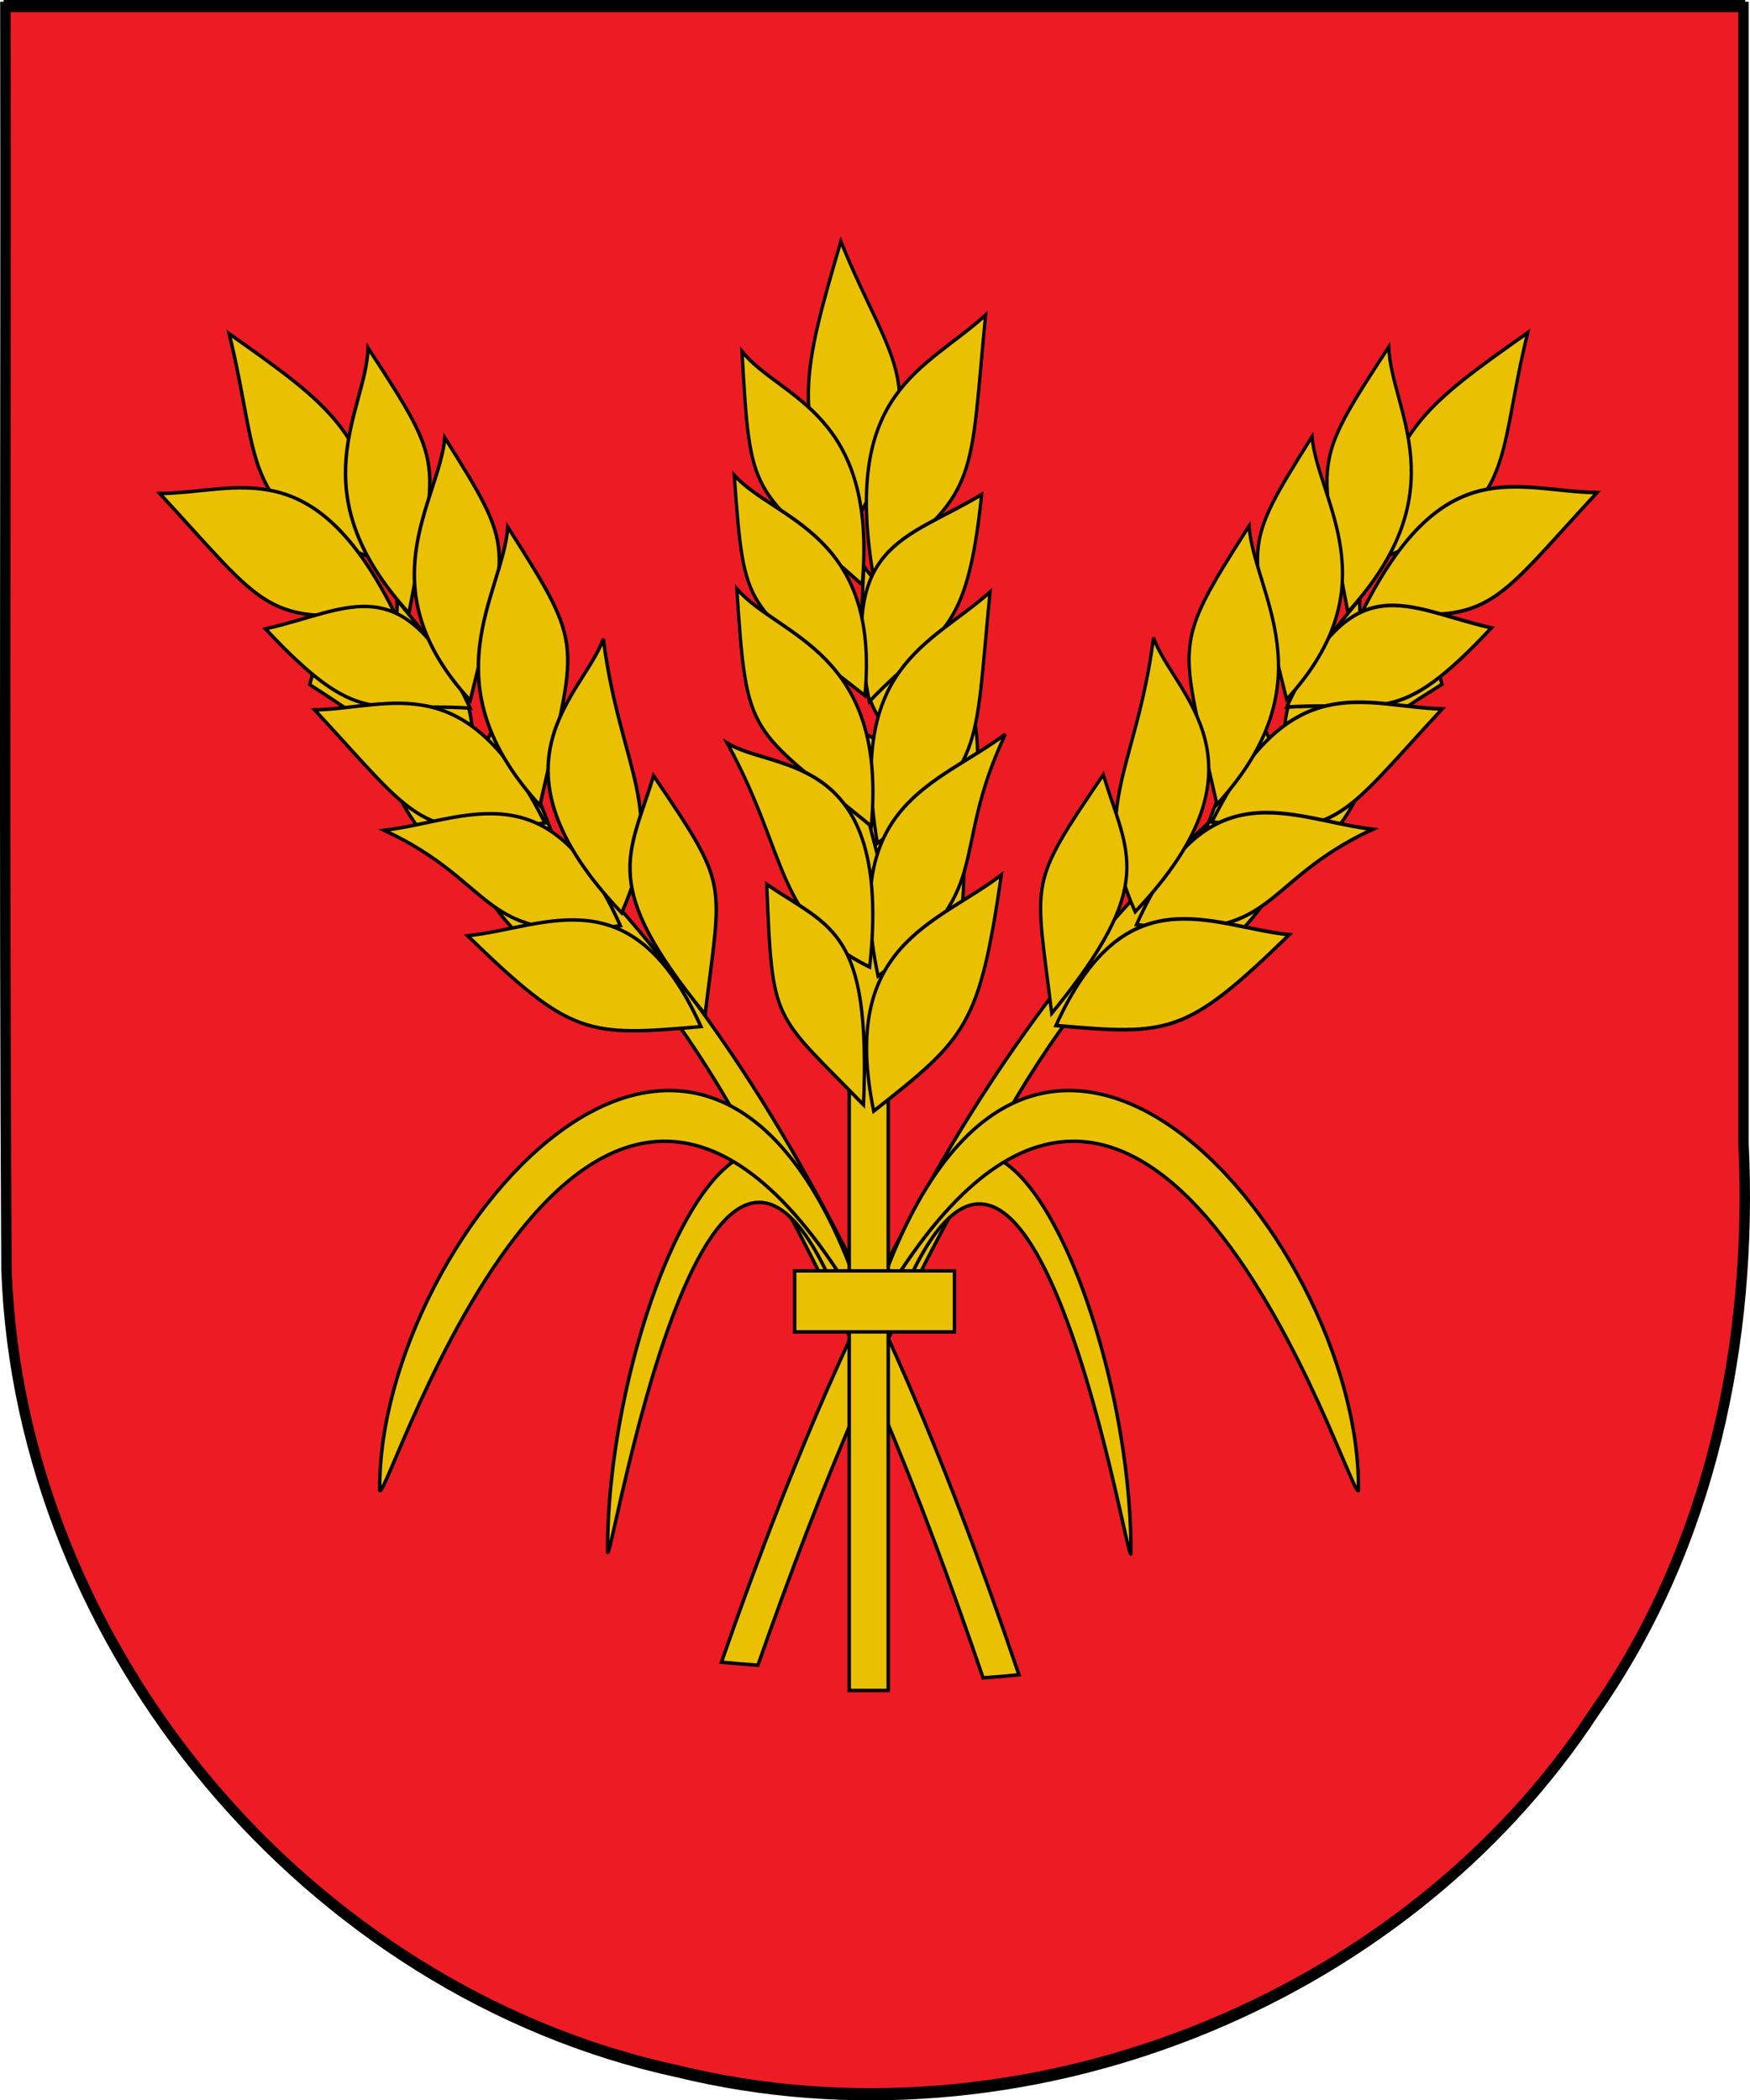 <?xml version="1.0" encoding="UTF-8" standalone="no"?>
<!-- Created with Inkscape (http://www.inkscape.org/) -->
<svg
   xmlns:dc="http://purl.org/dc/elements/1.1/"
   xmlns:cc="http://creativecommons.org/ns#"
   xmlns:rdf="http://www.w3.org/1999/02/22-rdf-syntax-ns#"
   xmlns:svg="http://www.w3.org/2000/svg"
   xmlns="http://www.w3.org/2000/svg"
   xmlns:sodipodi="http://sodipodi.sourceforge.net/DTD/sodipodi-0.dtd"
   xmlns:inkscape="http://www.inkscape.org/namespaces/inkscape"
   width="502"
   height="602.5"
   id="svg3194"
   sodipodi:version="0.32"
   inkscape:version="0.45+0.46pre3+devel"
   version="1.0"
   sodipodi:docbase="F:\Mis documentos\Mis imágenes\Banderas y escudos\svg\en realización"
   sodipodi:docname="Escudo_de_Uterga.svg"
   inkscape:output_extension="org.inkscape.output.svg.inkscape">
  <sodipodi:namedview
     id="base"
     pagecolor="#ffffff"
     bordercolor="#666666"
     borderopacity="1.0"
     gridtolerance="10000"
     guidetolerance="10"
     objecttolerance="10"
     inkscape:pageopacity="0.0"
     inkscape:pageshadow="2"
     inkscape:zoom="0.79384615"
     inkscape:cx="252.95528"
     inkscape:cy="694.26704"
     inkscape:document-units="px"
     inkscape:current-layer="layer6"
     inkscape:window-width="1280"
     inkscape:window-height="750"
     inkscape:window-x="-8"
     inkscape:window-y="-8"
     showguides="true"
     showgrid="false"
     inkscape:guide-bbox="true"
     height="650px"
     width="550px" />
  <defs
     id="defs3196">
    <inkscape:perspective
       sodipodi:type="inkscape:persp3d"
       inkscape:vp_x="0 : 325 : 1"
       inkscape:vp_y="0 : 1000 : 0"
       inkscape:vp_z="549.99969 : 325 : 1"
       inkscape:persp3d-origin="274.99985 : 216.66667 : 1"
       id="perspective174" />
    <pattern
       patternUnits="userSpaceOnUse"
       width="92"
       height="48.5"
       patternTransform="matrix(1,0,0,1.204,-394.986,852.248)"
       id="pattern15092">
      <g
         style="fill:black;fill-opacity:1"
         id="g15066"
         transform="translate(205,-599)">
        <g
           style="fill:black;fill-opacity:1"
           id="g14805">
          <path
             sodipodi:nodetypes="cc"
             id="path12865"
             d="M -174.5,623.5 L -174.5,635.5"
             style="fill:black;fill-opacity:1;fill-rule:evenodd;stroke:black;stroke-width:1;stroke-linecap:butt;stroke-linejoin:miter;stroke-miterlimit:1;stroke-dasharray:none;stroke-opacity:1;display:inline" />
          <path
             sodipodi:nodetypes="cc"
             id="path12867"
             d="M -144.5,623.5 L -144.5,635.5"
             style="fill:black;fill-opacity:1;fill-rule:evenodd;stroke:black;stroke-width:1;stroke-linecap:butt;stroke-linejoin:miter;stroke-miterlimit:1;stroke-dasharray:none;stroke-opacity:1;display:inline" />
          <path
             sodipodi:nodetypes="cc"
             id="path12869"
             d="M -189.5,611.5 L -189.5,623.5"
             style="fill:black;fill-opacity:1;fill-rule:evenodd;stroke:black;stroke-width:1;stroke-linecap:butt;stroke-linejoin:miter;stroke-miterlimit:1;stroke-dasharray:none;stroke-opacity:1;display:inline" />
          <path
             sodipodi:nodetypes="cc"
             id="path12871"
             d="M -159.5,611.5 L -159.5,623.5"
             style="fill:black;fill-opacity:1;fill-rule:evenodd;stroke:black;stroke-width:1;stroke-linecap:butt;stroke-linejoin:miter;stroke-miterlimit:1;stroke-dasharray:none;stroke-opacity:1;display:inline" />
          <path
             sodipodi:nodetypes="cc"
             id="path12873"
             d="M -129.5,611.5 L -129.5,623.5"
             style="fill:black;fill-opacity:1;fill-rule:evenodd;stroke:black;stroke-width:1;stroke-linecap:butt;stroke-linejoin:miter;stroke-miterlimit:1;stroke-dasharray:none;stroke-opacity:1;display:inline" />
          <path
             sodipodi:nodetypes="cc"
             id="path12875"
             d="M -174.5,599.5 L -174.5,611.5"
             style="fill:black;fill-opacity:1;fill-rule:evenodd;stroke:black;stroke-width:1;stroke-linecap:butt;stroke-linejoin:miter;stroke-miterlimit:1;stroke-dasharray:none;stroke-opacity:1;display:inline" />
          <path
             sodipodi:nodetypes="cc"
             id="path12877"
             d="M -144.5,599.5 L -144.5,611.5"
             style="fill:black;fill-opacity:1;fill-rule:evenodd;stroke:black;stroke-width:1;stroke-linecap:butt;stroke-linejoin:miter;stroke-miterlimit:1;stroke-dasharray:none;stroke-opacity:1;display:inline" />
          <path
             sodipodi:nodetypes="cc"
             id="path12879"
             d="M -204.5,623.5 L -204.5,635.5"
             style="fill:black;fill-opacity:1;fill-rule:evenodd;stroke:black;stroke-width:1;stroke-linecap:butt;stroke-linejoin:miter;stroke-miterlimit:1;stroke-dasharray:none;stroke-opacity:1;display:inline" />
          <path
             sodipodi:nodetypes="cc"
             id="path12881"
             d="M -204.5,599.5 L -204.5,611.5"
             style="fill:black;fill-opacity:1;fill-rule:evenodd;stroke:black;stroke-width:1;stroke-linecap:butt;stroke-linejoin:miter;stroke-miterlimit:1;stroke-dasharray:none;stroke-opacity:1;display:inline" />
        </g>
        <g
           style="fill:black;fill-opacity:1"
           id="g15061">
          <path
             id="path12859"
             d="M -190,635.5 L -190,647.5 L -189,647.5 L -189,635.5 L -190,635.5 z "
             style="fill:black;fill-opacity:1;fill-rule:evenodd;stroke:none;stroke-width:1;stroke-linecap:butt;stroke-linejoin:miter;stroke-miterlimit:1;stroke-opacity:1" />
          <path
             id="path12861"
             d="M -160,635.5 L -160,647.5 L -159,647.5 L -159,635.5 L -160,635.5 z "
             style="fill:black;fill-opacity:1;fill-rule:evenodd;stroke:none;stroke-width:1;stroke-linecap:butt;stroke-linejoin:miter;stroke-miterlimit:1;stroke-dasharray:none;stroke-opacity:1;display:inline" />
          <path
             id="path12863"
             d="M -130,635.5 L -130,647.5 L -129,647.5 L -129,635.5 L -130,635.5 z "
             style="fill:black;fill-opacity:1;fill-rule:evenodd;stroke:none;stroke-width:1;stroke-linecap:butt;stroke-linejoin:miter;stroke-miterlimit:1;stroke-dasharray:none;stroke-opacity:1;display:inline" />
        </g>
        <g
           style="fill:black;fill-opacity:1"
           id="g15055">
          <path
             sodipodi:nodetypes="cccsssscc"
             id="path12885"
             d="M -205,599 L -205,600 L -113.79,600 C -113.727,600 -113.057,600 -113.032,600 C -113.022,600 -113.003,600 -113,600 C -113,600 -113,599 -113,599 C -113.003,599 -113.022,599 -113.032,599 C -113.057,599 -113.727,599 -113.79,599 L -205,599 z "
             style="fill:black;fill-opacity:1;fill-rule:evenodd;stroke:none;stroke-width:1;stroke-linecap:butt;stroke-linejoin:miter;stroke-miterlimit:0;stroke-opacity:1;display:inline" />
          <path
             sodipodi:nodetypes="cccsssscc"
             id="path12887"
             d="M -205,611 L -205,612 L -113.79,612 C -113.727,612 -113.057,612 -113.032,612 C -113.022,612 -113.003,612 -113,612 C -113,612 -113,611 -113,611 C -113.003,611 -113.022,611 -113.032,611 C -113.057,611 -113.727,611 -113.79,611 L -205,611 z "
             style="fill:black;fill-opacity:1;fill-rule:evenodd;stroke:none;stroke-width:1;stroke-linecap:butt;stroke-linejoin:miter;stroke-miterlimit:0;stroke-opacity:1;display:inline" />
          <path
             sodipodi:nodetypes="cccsssscc"
             id="path12889"
             d="M -205,623 L -205,624 L -113.79,624 C -113.727,624 -113.057,624 -113.032,624 C -113.022,624 -113.003,624 -113,624 C -113,624 -113,623 -113,623 C -113.003,623 -113.022,623 -113.032,623 C -113.057,623 -113.727,623 -113.79,623 L -205,623 z "
             style="fill:black;fill-opacity:1;fill-rule:evenodd;stroke:none;stroke-width:1;stroke-linecap:butt;stroke-linejoin:miter;stroke-miterlimit:0;stroke-opacity:1;display:inline" />
          <path
             sodipodi:nodetypes="cccsssscc"
             id="path12891"
             d="M -205,635 L -205,636 L -113.79,636 C -113.727,636 -113.057,636 -113.032,636 C -113.022,636 -113.003,636 -113,636 C -113,636 -113,635 -113,635 C -113.003,635 -113.022,635 -113.032,635 C -113.057,635 -113.727,635 -113.79,635 L -205,635 z "
             style="fill:black;fill-opacity:1;fill-rule:evenodd;stroke:none;stroke-width:1;stroke-linecap:butt;stroke-linejoin:miter;stroke-miterlimit:0;stroke-opacity:1;display:inline" />
        </g>
      </g>
    </pattern>
    <linearGradient
       id="linearGradient4476">
      <stop
         offset="0"
         style="stop-color:#403800;stop-opacity:1;"
         id="stop4478" />
      <stop
         offset="0.5"
         style="stop-color:#c8af00;stop-opacity:1;"
         id="stop3321" />
      <stop
         offset="1"
         style="stop-color:#403900;stop-opacity:1;"
         id="stop4480" />
    </linearGradient>
    <clipPath
       id="id39">
      <path
         d="M 14684500,13624900 C 14684500,13624900 14440720,14050650 14009580,14218200 C 13578450,14385830 13448790,14437740 12880410,14310160 C 12312110,14182620 12296220,14073300 12079230,14058780 C 11862280,14044290 11832040,14013830 11832040,14013830 L 11838070,13976660 C 12328090,13650420 12854820,13458600 13444350,13353540 C 13834380,13284010 14126160,13534440 14489650,13581370 C 14600110,13595630 14684500,13624900 14684500,13624900 z"
         id="path19701" />
    </clipPath>
    <clipPath
       id="id38">
      <path
         d="M 14684500,13624900 C 14684500,13624900 14440720,14050650 14009580,14218200 C 13578450,14385830 13448790,14437740 12880410,14310160 C 12312110,14182620 12296220,14073300 12079230,14058780 C 11862280,14044290 11832040,14013830 11832040,14013830 L 11838070,13976660 C 12328090,13650420 12854820,13458600 13444350,13353540 C 13834380,13284010 14126160,13534440 14489650,13581370 C 14600110,13595630 14684500,13624900 14684500,13624900 z"
         id="path19698" />
    </clipPath>
    <clipPath
       id="id37">
      <path
         d="M 14450300,12388500 C 14777910,12129250 15496290,12313860 15884390,12180350 C 16009310,12137370 16190630,12078500 16190630,12078500 C 16190630,12078500 16156820,12468470 15828080,12812580 C 15499350,13156730 15153600,13414340 14723540,13482840 C 14293530,13551290 14137590,13458470 13893930,13458990 C 13650320,13459510 13127480,13474290 13127480,13474290 C 13144150,13345330 13482450,13186080 13567310,13087330 C 13811740,12802780 14155940,12621440 14450300,12388500 z"
         id="path19695" />
    </clipPath>
    <clipPath
       id="id36">
      <path
         d="M 14450300,12388500 C 14777910,12129250 15496290,12313860 15884390,12180350 C 16009310,12137370 16190630,12078500 16190630,12078500 C 16190630,12078500 16156820,12468470 15828080,12812580 C 15499350,13156730 15153600,13414340 14723540,13482840 C 14293530,13551290 14137590,13458470 13893930,13458990 C 13650320,13459510 13127480,13474290 13127480,13474290 C 13144150,13345330 13482450,13186080 13567310,13087330 C 13811740,12802780 14155940,12621440 14450300,12388500 z"
         id="path19692" />
    </clipPath>
    <clipPath
       id="id35">
      <path
         d="M 13692900,11728500 C 13692900,11728500 13262030,11754150 12961940,12027490 C 12661940,12300740 12570400,12382340 12449910,12878270 C 12329290,13374200 12409330,13429240 12336400,13605210 C 12263340,13781180 12303490,14017820 12303490,14017820 L 12492950,13824450 L 12673490,13615910 C 12673490,13615910 13309290,12963220 13424310,12807880 C 13630960,12528660 13546910,12202080 13651370,11898400 C 13683120,11806100 13692900,11728500 13692900,11728500 z"
         id="path19689" />
    </clipPath>
    <clipPath
       id="id34">
      <path
         d="M 13692900,11728500 C 13692900,11728500 13262030,11754150 12961940,12027490 C 12661940,12300740 12570400,12382340 12449910,12878270 C 12329290,13374200 12409330,13429240 12336400,13605210 C 12263340,13781180 12303490,14017820 12303490,14017820 L 12492950,13824450 L 12673490,13615910 C 12673490,13615910 13309290,12963220 13424310,12807880 C 13630960,12528660 13546910,12202080 13651370,11898400 C 13683120,11806100 13692900,11728500 13692900,11728500 z"
         id="path19686" />
    </clipPath>
    <clipPath
       id="id33">
      <path
         d="M 11216900,2958840 C 11216900,2958840 11343980,2922570 11470720,2751590 C 11597370,2580690 11761590,2407690 11989340,2333050 C 12217190,2258330 12359520,2228420 12624060,2249950 C 12888740,2271600 13084060,2246040 13084060,2246040 C 13084060,2246040 13025130,2293050 12895460,2489590 C 12765750,2686230 12500860,2897690 12228470,2989350 C 11955960,3081180 11770760,3066050 11585440,3050970 C 11400280,3035930 11216900,2958840 11216900,2958840 z"
         id="path19683" />
    </clipPath>
    <clipPath
       id="id32">
      <path
         d="M 11216900,2958840 C 11216900,2958840 11343980,2922570 11470720,2751590 C 11597370,2580690 11761590,2407690 11989340,2333050 C 12217190,2258330 12359520,2228420 12624060,2249950 C 12888740,2271600 13084060,2246040 13084060,2246040 C 13084060,2246040 13025130,2293050 12895460,2489590 C 12765750,2686230 12500860,2897690 12228470,2989350 C 11955960,3081180 11770760,3066050 11585440,3050970 C 11400280,3035930 11216900,2958840 11216900,2958840 z"
         id="path19680" />
    </clipPath>
    <clipPath
       id="id31">
      <path
         d="M 10942800,1832570 C 10942800,1832570 11069800,1869180 11268180,1791660 C 11466510,1713970 11697890,1654540 11930600,1711950 C 12163220,1769490 12299740,1819680 12512420,1978200 C 12725140,2136760 12904130,2218660 12904130,2218660 C 12904130,2218660 12829220,2227260 12614640,2325020 C 12400070,2422860 12062930,2461490 11783310,2394760 C 11503690,2328020 11354850,2216990 11205970,2106080 C 11057000,1995130 10942800,1832570 10942800,1832570 z"
         id="path19677" />
    </clipPath>
    <clipPath
       id="id30">
      <path
         d="M 10942800,1832570 C 10942800,1832570 11069800,1869180 11268180,1791660 C 11466510,1713970 11697890,1654540 11930600,1711950 C 12163220,1769490 12299740,1819680 12512420,1978200 C 12725140,2136760 12904130,2218660 12904130,2218660 C 12904130,2218660 12829220,2227260 12614640,2325020 C 12400070,2422860 12062930,2461490 11783310,2394760 C 11503690,2328020 11354850,2216990 11205970,2106080 C 11057000,1995130 10942800,1832570 10942800,1832570 z"
         id="path19674" />
    </clipPath>
    <clipPath
       id="id29">
      <path
         d="M 16131400,10733900 C 16493300,10524930 17177130,10811850 17580570,10736090 C 17710360,10711680 17898400,10679760 17898400,10679760 C 17898400,10679760 17808020,11060650 17432590,11353410 C 17057160,11646220 16677510,11850890 16242070,11856220 C 15806670,11861540 15665890,11747070 15424780,11712220 C 15183670,11677330 14841280,11936100 14841280,11936100 C 14876600,11810920 15057490,11382460 15155800,11297120 C 15439210,11051070 15806200,10921640 16131400,10733900 z"
         id="path19671" />
    </clipPath>
    <clipPath
       id="id28">
      <path
         d="M 16131400,10733900 C 16493300,10524930 17177130,10811850 17580570,10736090 C 17710360,10711680 17898400,10679760 17898400,10679760 C 17898400,10679760 17808020,11060650 17432590,11353410 C 17057160,11646220 16677510,11850890 16242070,11856220 C 15806670,11861540 15665890,11747070 15424780,11712220 C 15183670,11677330 14841280,11936100 14841280,11936100 C 14876600,11810920 15057490,11382460 15155800,11297120 C 15439210,11051070 15806200,10921640 16131400,10733900 z"
         id="path19668" />
    </clipPath>
    <clipPath
       id="id27">
      <path
         d="M 17887700,5978240 C 17887700,5978240 17888990,6904050 17620740,7339640 C 17352490,7775200 16983390,8024940 16713930,8236960 C 16444560,8448980 16244120,8612140 16244120,8612140 C 16244120,8612140 16218270,8082830 16362410,7610700 C 16506600,7138580 16710270,6943840 16986750,6740500 C 17263230,6537200 17467730,6334510 17588950,6243110 C 17710130,6151750 17887700,5978240 17887700,5978240 z"
         id="path19665" />
    </clipPath>
    <clipPath
       id="id26">
      <path
         d="M 17887700,5978240 C 17887700,5978240 17888990,6904050 17620740,7339640 C 17352490,7775200 16983390,8024940 16713930,8236960 C 16444560,8448980 16244120,8612140 16244120,8612140 C 16244120,8612140 16218270,8082830 16362410,7610700 C 16506600,7138580 16710270,6943840 16986750,6740500 C 17263230,6537200 17467730,6334510 17588950,6243110 C 17710130,6151750 17887700,5978240 17887700,5978240 z"
         id="path19662" />
    </clipPath>
    <clipPath
       id="id25">
      <path
         d="M 16911800,4552070 C 17345390,5195780 17459330,5991940 16999470,6647940 C 16741120,7016330 16428070,7174810 16365090,7270590 C 16302070,7366330 16252780,7413080 16252780,7413080 C 16252780,7413080 16069270,6920800 16119500,6571450 C 16169690,6222050 16299440,5856280 16466840,5457210 C 16634290,5058180 16733030,4904090 16787780,4768690 C 16842570,4633240 16911800,4552070 16911800,4552070 z"
         id="path19659" />
    </clipPath>
    <clipPath
       id="id24">
      <path
         d="M 16911800,4552070 C 17345390,5195780 17459330,5991940 16999470,6647940 C 16741120,7016330 16428070,7174810 16365090,7270590 C 16302070,7366330 16252780,7413080 16252780,7413080 C 16252780,7413080 16069270,6920800 16119500,6571450 C 16169690,6222050 16299440,5856280 16466840,5457210 C 16634290,5058180 16733030,4904090 16787780,4768690 C 16842570,4633240 16911800,4552070 16911800,4552070 z"
         id="path19656" />
    </clipPath>
    <clipPath
       id="id23">
      <path
         d="M 13618500,13165000 C 13618500,13165000 13805810,12765500 13672690,12491780 C 13539580,12218050 13341760,12063480 13349470,11467820 C 13357180,10870650 13447350,10464360 13763330,9899680 C 13842900,10347570 14249000,10667060 14353770,11133760 C 14426910,11459480 14354710,11848070 14303060,12103190 C 14251450,12358270 14197480,12646940 14197480,12646940 L 14020120,12926900 L 13761260,13161740 L 13618500,13165000 z"
         id="path19653" />
    </clipPath>
    <clipPath
       id="id22">
      <path
         d="M 13618500,13165000 C 13618500,13165000 13805810,12765500 13672690,12491780 C 13539580,12218050 13341760,12063480 13349470,11467820 C 13357180,10870650 13447350,10464360 13763330,9899680 C 13842900,10347570 14249000,10667060 14353770,11133760 C 14426910,11459480 14354710,11848070 14303060,12103190 C 14251450,12358270 14197480,12646940 14197480,12646940 L 14020120,12926900 L 13761260,13161740 L 13618500,13165000 z"
         id="path19650" />
    </clipPath>
    <clipPath
       id="id21">
      <path
         d="M 14636800,8617900 C 14636800,8617900 14385650,9019550 14363250,9378490 C 14340890,9737470 14358680,10016090 14444370,10272150 C 14638910,10853640 14843450,11133980 14920430,11806220 L 15473780,10842030 C 15577120,10440810 15364140,9664670 15147630,9293150 C 14931200,8921620 14636800,8617900 14636800,8617900 z"
         id="path19647" />
    </clipPath>
    <clipPath
       id="id20">
      <path
         d="M 14636800,8617900 C 14636800,8617900 14385650,9019550 14363250,9378490 C 14340890,9737470 14358680,10016090 14444370,10272150 C 14638910,10853640 14843450,11133980 14920430,11806220 L 15473780,10842030 C 15577120,10440810 15364140,9664670 15147630,9293150 C 14931200,8921620 14636800,8617900 14636800,8617900 z"
         id="path19644" />
    </clipPath>
    <clipPath
       id="id19">
      <path
         d="M 16890700,8377910 C 17051130,8942290 17125050,9845500 16795330,10364410 C 16616980,10645140 16241680,11040220 16241680,11040220 L 15958610,11235260 L 15003810,11419950 C 15003810,11419950 15606050,10073760 15963870,9583720 C 16246550,9196630 16555640,8723440 16890700,8377910 z"
         id="path19641" />
    </clipPath>
    <clipPath
       id="id18">
      <path
         d="M 16890700,8377910 C 17051130,8942290 17125050,9845500 16795330,10364410 C 16616980,10645140 16241680,11040220 16241680,11040220 L 15958610,11235260 L 15003810,11419950 C 15003810,11419950 15606050,10073760 15963870,9583720 C 16246550,9196630 16555640,8723440 16890700,8377910 z"
         id="path19638" />
    </clipPath>
    <clipPath
       id="id17">
      <path
         d="M 14817100,7359190 C 14817100,7359190 14642160,7744560 14622560,8108780 C 14602910,8472960 14617520,8681280 14798320,8973570 C 14979160,9265900 15078200,9394690 15304230,9636270 C 15530230,9877810 15634050,10047200 15634050,10047200 C 15634050,10047200 15922410,9912400 15899710,9442510 C 15877050,8972580 15772410,8747930 15509160,8323420 C 15245990,7899000 15032280,7786500 14933280,7657670 C 14834250,7528890 14817100,7359190 14817100,7359190 z"
         id="path19635" />
    </clipPath>
    <clipPath
       id="id16">
      <path
         d="M 14817100,7359190 C 14817100,7359190 14642160,7744560 14622560,8108780 C 14602910,8472960 14617520,8681280 14798320,8973570 C 14979160,9265900 15078200,9394690 15304230,9636270 C 15530230,9877810 15634050,10047200 15634050,10047200 C 15634050,10047200 15922410,9912400 15899710,9442510 C 15877050,8972580 15772410,8747930 15509160,8323420 C 15245990,7899000 15032280,7786500 14933280,7657670 C 14834250,7528890 14817100,7359190 14817100,7359190 z"
         id="path19632" />
    </clipPath>
    <clipPath
       id="id15">
      <path
         d="M 14778300,5948840 C 14778300,5948840 14744050,6582620 14863040,6978300 C 14982060,7373980 15020010,7603400 15258890,7816880 C 15497670,8030360 15592570,8094900 15840580,8240620 C 16088580,8386290 16176460,8311900 16311900,8459600 C 16447340,8607330 16408400,8576220 16408400,8576220 C 16408400,8576220 16456260,8159920 16268950,7694580 C 16081650,7229290 16018230,6996390 15541050,6629930 C 15063870,6263480 14778300,5948840 14778300,5948840 z"
         id="path19629" />
    </clipPath>
    <clipPath
       id="id14">
      <path
         d="M 14778300,5948840 C 14778300,5948840 14744050,6582620 14863040,6978300 C 14982060,7373980 15020010,7603400 15258890,7816880 C 15497670,8030360 15592570,8094900 15840580,8240620 C 16088580,8386290 16176460,8311900 16311900,8459600 C 16447340,8607330 16408400,8576220 16408400,8576220 C 16408400,8576220 16456260,8159920 16268950,7694580 C 16081650,7229290 16018230,6996390 15541050,6629930 C 15063870,6263480 14778300,5948840 14778300,5948840 z"
         id="path19626" />
    </clipPath>
    <clipPath
       id="id13">
      <path
         d="M 15415100,2266750 C 15415100,2266750 15072500,3067250 15040750,3598120 C 15009000,4128940 15121780,4606430 15384170,5019470 C 15646520,5432590 15990630,5524080 16064380,5797370 C 16138090,6070620 16184830,6344820 16184830,6344820 C 16184830,6344820 16436200,5568890 16450110,4989950 C 16464070,4411040 16475700,4097140 16285080,3557340 C 16094500,3017540 15910080,2839770 15741730,2656110 C 15573330,2472360 15415100,2266750 15415100,2266750 z"
         id="path19623" />
    </clipPath>
    <clipPath
       id="id12">
      <path
         d="M 15415100,2266750 C 15415100,2266750 15072500,3067250 15040750,3598120 C 15009000,4128940 15121780,4606430 15384170,5019470 C 15646520,5432590 15990630,5524080 16064380,5797370 C 16138090,6070620 16184830,6344820 16184830,6344820 C 16184830,6344820 16436200,5568890 16450110,4989950 C 16464070,4411040 16475700,4097140 16285080,3557340 C 16094500,3017540 15910080,2839770 15741730,2656110 C 15573330,2472360 15415100,2266750 15415100,2266750 z"
         id="path19620" />
    </clipPath>
    <clipPath
       id="id11">
      <path
         d="M 12394500,3395680 C 12394500,3395680 12811850,3944420 13034430,4022580 C 13256980,4100790 13528460,4187810 13791840,4105950 C 14055180,4024090 14274840,3982840 14458190,3975320 C 14641440,3967880 14933340,4076680 14933340,4076680 C 14933340,4076680 14623180,3565160 14279880,3435210 C 13444760,3119120 13136060,3552010 12394500,3395680 z"
         id="path19617" />
    </clipPath>
    <clipPath
       id="id10">
      <path
         d="M 12394500,3395680 C 12394500,3395680 12811850,3944420 13034430,4022580 C 13256980,4100790 13528460,4187810 13791840,4105950 C 14055180,4024090 14274840,3982840 14458190,3975320 C 14641440,3967880 14933340,4076680 14933340,4076680 C 14933340,4076680 14623180,3565160 14279880,3435210 C 13444760,3119120 13136060,3552010 12394500,3395680 z"
         id="path19614" />
    </clipPath>
    <clipPath
       id="id9">
      <path
         d="M 13855800,1063560 C 13855800,1063560 14144730,1236390 14395840,1520260 C 14646900,1804080 15009320,2125850 14902180,2599900 C 14794960,3074000 14653620,3080320 14614760,3339730 C 14575910,3599150 14626830,3770220 14626830,3770220 C 14626830,3770220 14383000,3523520 14206080,3269900 C 14029190,3016290 13814960,2784680 13855160,2317540 C 13895350,1850360 13925940,1717060 13919990,1487000 C 13914050,1256930 13855800,1063560 13855800,1063560 z"
         id="path19611" />
    </clipPath>
    <clipPath
       id="id8">
      <path
         d="M 13855800,1063560 C 13855800,1063560 14144730,1236390 14395840,1520260 C 14646900,1804080 15009320,2125850 14902180,2599900 C 14794960,3074000 14653620,3080320 14614760,3339730 C 14575910,3599150 14626830,3770220 14626830,3770220 C 14626830,3770220 14383000,3523520 14206080,3269900 C 14029190,3016290 13814960,2784680 13855160,2317540 C 13895350,1850360 13925940,1717060 13919990,1487000 C 13914050,1256930 13855800,1063560 13855800,1063560 z"
         id="path19608" />
    </clipPath>
    <clipPath
       id="id7">
      <path
         d="M 12245000,694180 C 12245000,694180 12263490,790010 12381440,894380 C 12499470,998800 12616520,1131070 12656750,1303380 C 12696940,1475740 12709610,1582390 12676310,1775590 C 12642970,1968740 12649000,2114030 12649000,2114030 C 12649000,2114030 12618150,2067620 12481420,1959330 C 12344650,1851050 12205760,1642340 12155920,1435950 C 12106030,1229640 12129340,1094410 12152690,959180 C 12176040,823950 12245000,694180 12245000,694180 z"
         id="path19605" />
    </clipPath>
    <clipPath
       id="id6">
      <path
         d="M 12245000,694180 C 12245000,694180 12263490,790010 12381440,894380 C 12499470,998800 12616520,1131070 12656750,1303380 C 12696940,1475740 12709610,1582390 12676310,1775590 C 12642970,1968740 12649000,2114030 12649000,2114030 C 12649000,2114030 12618150,2067620 12481420,1959330 C 12344650,1851050 12205760,1642340 12155920,1435950 C 12106030,1229640 12129340,1094410 12152690,959180 C 12176040,823950 12245000,694180 12245000,694180 z"
         id="path19602" />
    </clipPath>
    <clipPath
       id="id5">
      <path
         d="M 13581500,896020 C 13581500,896020 13507750,1005420 13521230,1217530 C 13534760,1429720 13520850,1667650 13394930,1871110 C 13269010,2074540 13179400,2188840 12963110,2342420 C 12746770,2496000 12613910,2641020 12613910,2641020 C 12613910,2641020 12628560,2567290 12600770,2333610 C 12572990,2099930 12639030,1767900 12788160,1522660 C 12937260,1277430 13088640,1169960 13240060,1062440 C 13391520,954890 13581500,896020 13581500,896020 z"
         id="path19599" />
    </clipPath>
    <clipPath
       id="id4">
      <path
         d="M 13581500,896020 C 13581500,896020 13507750,1005420 13521230,1217530 C 13534760,1429720 13520850,1667650 13394930,1871110 C 13269010,2074540 13179400,2188840 12963110,2342420 C 12746770,2496000 12613910,2641020 12613910,2641020 C 12613910,2641020 12628560,2567290 12600770,2333610 C 12572990,2099930 12639030,1767900 12788160,1522660 C 12937260,1277430 13088640,1169960 13240060,1062440 C 13391520,954890 13581500,896020 13581500,896020 z"
         id="path19596" />
    </clipPath>
    <clipPath
       id="id3">
      <path
         d="M 17905000,7712850 C 18073520,8364410 17965740,9360050 17380990,9792250 C 17019130,10059750 16677260,10107020 16376780,10183810 C 16076350,10260640 15880690,10357280 15880690,10357280 C 15880690,10357280 15826240,10281910 15860480,10024640 C 15894730,9767370 16336720,9229590 16750100,8823770 C 17163530,8417910 17586690,8075310 17705930,7942530 C 17825130,7809750 17905000,7712850 17905000,7712850 z"
         id="path19593" />
    </clipPath>
    <clipPath
       id="id2">
      <path
         d="M 17905000,7712850 C 18073520,8364410 17965740,9360050 17380990,9792250 C 17019130,10059750 16677260,10107020 16376780,10183810 C 16076350,10260640 15880690,10357280 15880690,10357280 C 15880690,10357280 15826240,10281910 15860480,10024640 C 15894730,9767370 16336720,9229590 16750100,8823770 C 17163530,8417910 17586690,8075310 17705930,7942530 C 17825130,7809750 17905000,7712850 17905000,7712850 z"
         id="path19590" />
    </clipPath>
    <clipPath
       id="id1">
      <path
         d="M 14186300,5152250 C 14186300,5152250 14378820,5683670 14655820,5960100 C 14932770,6236530 15134550,6393980 15317940,6457620 C 15501320,6521220 15561370,6529000 15786290,6564360 C 16011200,6599730 16324300,6799880 16324300,6799880 C 16324300,6799880 16231080,6355950 16039160,6146210 C 15847240,5936430 15696860,5756210 15255950,5542640 C 14815080,5329070 14716770,5332170 14507150,5292460 C 14297530,5252800 14186300,5152250 14186300,5152250 z"
         id="path19587" />
    </clipPath>
    <clipPath
       id="id0">
      <path
         d="M 14186300,5152250 C 14186300,5152250 14378820,5683670 14655820,5960100 C 14932770,6236530 15134550,6393980 15317940,6457620 C 15501320,6521220 15561370,6529000 15786290,6564360 C 16011200,6599730 16324300,6799880 16324300,6799880 C 16324300,6799880 16231080,6355950 16039160,6146210 C 15847240,5936430 15696860,5756210 15255950,5542640 C 14815080,5329070 14716770,5332170 14507150,5292460 C 14297530,5252800 14186300,5152250 14186300,5152250 z"
         id="path19584" />
    </clipPath>
    <linearGradient
       id="linearGradient8135">
      <stop
         offset="0"
         style="stop-color:#5d070b;stop-opacity:1;"
         id="stop8137" />
      <stop
         offset="0.5"
         style="stop-color:#ed1c24;stop-opacity:1;"
         id="stop8139" />
      <stop
         offset="1"
         style="stop-color:#5d070a;stop-opacity:1;"
         id="stop8141" />
    </linearGradient>
  </defs>
  <g
     inkscape:label="Timbre"
     style="display:inline"
     id="layer3"
     transform="translate(571.091,42.261)"
     inkscape:groupmode="layer" />
  <g
     inkscape:label="Escudo"
     style="display:inline"
     id="layer1"
     transform="translate(571.091,42.261)"
     inkscape:groupmode="layer" />
  <g
     inkscape:label="Piezas"
     style="display:inline"
     id="layer4"
     transform="translate(627.519,-34.38)"
     inkscape:groupmode="layer" />
  <g
     inkscape:label="Muebles"
     style="display:inline"
     id="layer5"
     transform="translate(627.519,-34.38)"
     inkscape:groupmode="layer" />
  <g
     inkscape:label="Ornamento"
     id="layer2"
     transform="translate(627.519,-34.38)"
     inkscape:groupmode="layer" />
  <g
     inkscape:label="Borde 3px"
     style="display:inline"
     id="layer6"
     transform="translate(627.519,-34.38)"
     inkscape:groupmode="layer">
    <path
       style="fill:#ed1c24;fill-opacity:1;fill-rule:evenodd;stroke:#000000;stroke-width:3;stroke-linecap:butt;stroke-linejoin:miter;marker:none;marker-start:none;marker-mid:none;marker-end:none;stroke-miterlimit:4;stroke-dasharray:none;stroke-dashoffset:0;stroke-opacity:1;visibility:visible;display:inline;overflow:visible;enable-background:accumulate"
       id="path4172"
       d="M -625.968,36.38 C -625.764,157.125 -626.379,277.883 -625.656,398.619 C -621.809,506.975 -538.869,605.945 -432.956,628.829 C -334.973,652.698 -225.284,609.801 -169.979,525.207 C -136.856,477.897 -124.658,419.347 -127.39,362.355 C -127.39,253.697 -127.39,145.038 -127.39,36.38 C -293.582,36.38 -459.775,36.38 -625.968,36.38 z" />
    <path
       style="fill:none;fill-opacity:1;fill-rule:evenodd;stroke:#000000;stroke-width:1;stroke-linecap:butt;stroke-linejoin:miter;marker:none;marker-start:none;marker-mid:none;marker-end:none;stroke-miterlimit:4;stroke-dasharray:none;stroke-dashoffset:0;stroke-opacity:1;visibility:visible;display:inline;overflow:visible;enable-background:accumulate"
       id="path4511"
       d="M -625.968,34.88 C -625.764,155.625 -626.379,276.383 -625.656,397.119 C -621.809,505.475 -538.869,604.445 -432.956,627.328 C -334.973,651.198 -225.284,608.301 -169.979,523.707 C -136.856,476.397 -124.658,417.847 -127.39,360.855 C -127.39,252.197 -127.39,143.538 -127.39,34.88 C -293.582,34.88 -459.775,34.88 -625.968,34.88 z" />
    <path
       style="fill:#eac102;fill-opacity:1;stroke:#000000;stroke-width:1;stroke-miterlimit:4;stroke-dasharray:none;stroke-opacity:1"
       d="M -216.157,222.661 C -324.327,285.769 -377.02,386.375 -420.576,511.19 C -417.133,511.53 -413.638,511.816 -410.104,512.055 C -391.203,458.19 -371.222,410.134 -346.261,367.847 C -346.219,367.777 -346.178,367.706 -346.137,367.636 C -320.142,316.848 -280.732,272.437 -213.865,230.661 C -214.607,227.977 -215.374,225.298 -216.157,222.661 z"
       id="path51093" />
    <path
       id="path3124"
       d="M -536.424,222.659 C -429.953,286.56 -378.088,388.429 -335.217,514.811 C -338.606,515.156 -342.046,515.445 -345.524,515.687 C -364.129,461.146 -383.795,412.486 -408.364,369.668 C -408.405,369.597 -408.446,369.526 -408.487,369.455 C -434.073,318.029 -472.863,273.061 -538.68,230.759 C -537.95,228.042 -537.194,225.329 -536.424,222.659 z"
       style="fill:#eac102;fill-opacity:1;stroke:#000000;stroke-width:1;stroke-miterlimit:4;stroke-dasharray:none;stroke-opacity:1" />
    <g
       style="stroke:#000000;stroke-width:0.55;stroke-miterlimit:4;stroke-dasharray:none;stroke-opacity:1;display:inline"
       id="g3068"
       transform="matrix(1.238,1.335,-1.195,1.382,711.885,508.127)">
      <path
         style="fill:#eac102;fill-opacity:1;stroke:#000000;stroke-width:0.55;stroke-miterlimit:4;stroke-dasharray:none;stroke-opacity:1"
         d="M -505.95,270.271 C -499.313,277.875 -481.311,280.932 -485.383,306.924 C -505.241,290.605 -505.413,292.902 -505.95,270.271 z"
         id="path3070" />
      <path
         style="fill:#eac102;fill-opacity:1;stroke:#000000;stroke-width:0.55;stroke-miterlimit:4;stroke-dasharray:none;stroke-opacity:1"
         d="M -508.732,293.164 C -501.139,297.954 -481.085,295.82 -486.719,327.925 C -502.17,320.064 -499.28,310.571 -508.732,293.164 z"
         id="path3072" />
      <path
         style="fill:#eac102;fill-opacity:1;stroke:#000000;stroke-width:0.55;stroke-miterlimit:4;stroke-dasharray:none;stroke-opacity:1"
         d="M -513.427,222.218 C -503.403,240.572 -496.063,242.233 -507.945,263.999 C -520.405,250.065 -518.117,241.603 -513.427,222.218 z"
         id="path3074" />
      <path
         style="fill:#eac102;fill-opacity:1;stroke:#000000;stroke-width:0.55;stroke-miterlimit:4;stroke-dasharray:none;stroke-opacity:1"
         d="M -488.531,231.355 C -498.014,240.349 -511.366,244.37 -504.423,270.998 C -487.326,257.795 -489.372,256.177 -488.531,231.355 z"
         id="path3076" />
      <path
         style="fill:#eac102;fill-opacity:1;stroke:#000000;stroke-width:0.55;stroke-miterlimit:4;stroke-dasharray:none;stroke-opacity:1"
         d="M -487.169,258.124 C -499.479,266.018 -510.43,267.06 -503.506,290.355 C -492.446,278.414 -488.028,279.844 -487.169,258.124 z"
         id="path3078" />
      <path
         style="fill:#eac102;fill-opacity:1;stroke:#000000;stroke-width:0.55;stroke-miterlimit:4;stroke-dasharray:none;stroke-opacity:1"
         d="M -484.669,272.528 C -494.153,281.336 -507.505,285.275 -500.566,311.347 C -483.467,298.418 -485.513,296.833 -484.669,272.528 z"
         id="path3080" />
      <path
         style="fill:#eac102;fill-opacity:1;stroke:#000000;stroke-width:0.55;stroke-miterlimit:4;stroke-dasharray:none;stroke-opacity:1"
         d="M -480.52,293.513 C -491.502,302.051 -506.954,305.879 -498.953,331.112 C -479.996,316.84 -488.756,312.517 -480.52,293.513 z"
         id="path3082" />
      <path
         style="fill:#eac102;fill-opacity:1;stroke:#000000;stroke-width:0.55;stroke-miterlimit:4;stroke-dasharray:none;stroke-opacity:1"
         d="M -479.594,314.502 C -489.936,322.756 -505.696,326.875 -498.157,351.278 C -483.477,339.181 -481.57,337.263 -479.594,314.502 z"
         id="path3084" />
      <path
         style="fill:#eac102;fill-opacity:1;stroke:#000000;stroke-width:0.55;stroke-miterlimit:4;stroke-dasharray:none;stroke-opacity:1"
         d="M -528.615,239.833 C -521.804,246.421 -505.34,247.078 -506.008,273.067 C -525.652,259.661 -525.544,261.933 -528.615,239.833 z"
         id="path3086" />
      <path
         style="fill:#eac102;fill-opacity:1;stroke:#000000;stroke-width:0.55;stroke-miterlimit:4;stroke-dasharray:none;stroke-opacity:1"
         d="M -528.509,258.371 C -521.214,264.546 -503.568,265.15 -504.305,289.536 C -525.349,276.972 -525.234,279.105 -528.509,258.371 z"
         id="path3088" />
      <path
         style="fill:#eac102;fill-opacity:1;stroke:#000000;stroke-width:0.55;stroke-miterlimit:4;stroke-dasharray:none;stroke-opacity:1"
         d="M -526.801,275.251 C -519.259,281.916 -501.022,282.572 -501.777,308.883 C -523.53,295.321 -523.411,297.622 -526.801,275.251 z"
         id="path3090" />
      <path
         style="fill:#eac102;fill-opacity:1;stroke:#000000;stroke-width:0.55;stroke-miterlimit:4;stroke-dasharray:none;stroke-opacity:1"
         d="M -526.669,298.32 C -518.534,302.068 -498.917,297.304 -500.45,329.885 C -516.764,324.129 -515.098,314.334 -526.669,298.32 z"
         id="path3092" />
      <path
         style="fill:#eac102;fill-opacity:1;stroke:#000000;stroke-width:0.55;stroke-miterlimit:4;stroke-dasharray:none;stroke-opacity:1"
         d="M -518.492,318.854 C -507.226,324.646 -500.677,324.165 -499.921,350.464 C -516.047,337.704 -515.956,339.865 -518.492,318.854 z"
         id="path3094" />
    </g>
    <g
       id="g4424"
       transform="translate(-660.519,-78.62)"
       style="stroke-width:1;stroke-miterlimit:4;stroke-dasharray:none">
      <path
         id="path3098"
         d="M 146.899,285.115 C 147.772,304.483 129.143,332.733 165.246,363.226 C 170.323,314.168 173.283,317.113 146.899,285.115 z"
         style="fill:#eac102;fill-opacity:1;stroke:#000000;stroke-width:1;stroke-miterlimit:4;stroke-dasharray:none;stroke-opacity:1" />
      <path
         id="path3100"
         d="M 177.704,313.046 C 174.029,329.8 146.655,353.614 192,390.472 C 201.731,358.986 186.808,349.721 177.704,313.046 z"
         style="fill:#eac102;fill-opacity:1;stroke:#000000;stroke-width:1;stroke-miterlimit:4;stroke-dasharray:none;stroke-opacity:1" />
      <path
         id="path3102"
         d="M 98.726,208.715 C 108.253,247.462 101.151,259.555 141.874,273.784 C 140.645,237.895 127.698,229.251 98.726,208.715 z"
         style="fill:#eac102;fill-opacity:1;stroke:#000000;stroke-width:1;stroke-miterlimit:4;stroke-dasharray:none;stroke-opacity:1" />
      <path
         id="path3104"
         d="M 78.827,254.57 C 101.315,254.347 122.648,242.086 145.878,288.158 C 108.935,292.726 109.534,287.758 78.827,254.57 z"
         style="fill:#eac102;fill-opacity:1;stroke:#000000;stroke-width:1;stroke-miterlimit:4;stroke-dasharray:none;stroke-opacity:1" />
      <path
         id="path3106"
         d="M 109.135,293.389 C 133.806,287.873 148.608,274.698 167.878,316.137 C 139.916,314.392 136.156,322.266 109.135,293.389 z"
         style="fill:#eac102;fill-opacity:1;stroke:#000000;stroke-width:1;stroke-miterlimit:4;stroke-dasharray:none;stroke-opacity:1" />
      <path
         id="path3108"
         d="M 123.255,316.636 C 145.521,316.154 166.757,303.779 189.327,349.079 C 152.708,354.026 153.347,349.105 123.255,316.636 z"
         style="fill:#eac102;fill-opacity:1;stroke:#000000;stroke-width:1;stroke-miterlimit:4;stroke-dasharray:none;stroke-opacity:1" />
      <path
         id="path3110"
         d="M 143.198,351.18 C 166.996,348.325 190.699,332.994 210.952,378.55 C 170.429,384.122 176.106,366.456 143.198,351.18 z"
         style="fill:#eac102;fill-opacity:1;stroke:#000000;stroke-width:1;stroke-miterlimit:4;stroke-dasharray:none;stroke-opacity:1" />
      <path
         id="path3112"
         d="M 167.137,381.428 C 189.804,379.035 214.235,363.696 234.067,407.488 C 201.438,410.358 196.785,410.251 167.137,381.428 z"
         style="fill:#eac102;fill-opacity:1;stroke:#000000;stroke-width:1;stroke-miterlimit:4;stroke-dasharray:none;stroke-opacity:1" />
      <path
         id="path3114"
         d="M 138.579,212.795 C 138.02,230.99 118.425,253.87 150.314,288.902 C 158.608,244.155 161.19,247.441 138.579,212.795 z"
         style="fill:#eac102;fill-opacity:1;stroke:#000000;stroke-width:1;stroke-miterlimit:4;stroke-dasharray:none;stroke-opacity:1" />
      <path
         id="path3116"
         d="M 160.603,238.56 C 158.953,256.832 137.831,281.215 167.887,313.94 C 178.922,268.489 181.329,271.59 160.603,238.56 z"
         style="fill:#eac102;fill-opacity:1;stroke:#000000;stroke-width:1;stroke-miterlimit:4;stroke-dasharray:none;stroke-opacity:1" />
      <path
         id="path3118"
         d="M 178.662,264.173 C 177.292,283.449 155.501,308.694 187.881,344.055 C 198.6,296.28 201.203,299.619 178.662,264.173 z"
         style="fill:#eac102;fill-opacity:1;stroke:#000000;stroke-width:1;stroke-miterlimit:4;stroke-dasharray:none;stroke-opacity:1" />
      <path
         id="path3120"
         d="M 206.07,296.236 C 200.479,312.271 170.503,331.868 211.338,374.857 C 224.655,345.129 210.884,333.813 206.07,296.236 z"
         style="fill:#eac102;fill-opacity:1;stroke:#000000;stroke-width:1;stroke-miterlimit:4;stroke-dasharray:none;stroke-opacity:1" />
      <path
         id="path3122"
         d="M 220.489,335.531 C 213.465,358.572 204.784,366.647 235.279,404.009 C 239.991,364.85 242.461,367.958 220.489,335.531 z"
         style="fill:#eac102;fill-opacity:1;stroke:#000000;stroke-width:1;stroke-miterlimit:4;stroke-dasharray:none;stroke-opacity:1" />
    </g>
    <path
       style="fill:#eac102;fill-opacity:1;stroke:#000000;stroke-width:1;stroke-miterlimit:4;stroke-dasharray:none;stroke-opacity:1;display:inline"
       d="M -453.232,479.627 C -453.669,405.854 -400.998,289.588 -378.369,432.369 C -420.573,287.696 -452.281,485.229 -453.232,479.627 z"
       id="path4334"
       sodipodi:nodetypes="ccc" />
    <path
       style="fill:#eac102;fill-opacity:1;stroke:#000000;stroke-width:1;stroke-miterlimit:4;stroke-dasharray:none;stroke-opacity:1;display:inline"
       d="M -518.599,461.902 C -519.421,388.271 -420.378,272.229 -377.827,414.734 C -457.188,270.341 -516.811,467.492 -518.599,461.902 z"
       id="path4330"
       sodipodi:nodetypes="ccc" />
    <path
       sodipodi:nodetypes="ccc"
       id="path4336"
       d="M -303.094,480.073 C -302.657,406.3 -355.328,290.033 -377.957,432.814 C -335.752,288.141 -304.045,485.674 -303.094,480.073 z"
       style="fill:#eac102;fill-opacity:1;stroke:#000000;stroke-width:1;stroke-miterlimit:4;stroke-dasharray:none;stroke-opacity:1;display:inline" />
    <path
       sodipodi:nodetypes="ccc"
       id="path4405"
       d="M -237.832,461.902 C -237.01,388.271 -336.053,272.229 -378.604,414.734 C -299.243,270.341 -239.62,467.492 -237.832,461.902 z"
       style="fill:#eac102;fill-opacity:1;stroke:#000000;stroke-width:1;stroke-miterlimit:4;stroke-dasharray:none;stroke-opacity:1;display:inline" />
    <rect
       style="fill:#eac102;fill-opacity:1;fill-rule:evenodd;stroke:#000000;stroke-width:1;stroke-linecap:butt;stroke-linejoin:miter;stroke-miterlimit:4;stroke-dasharray:none;stroke-opacity:1"
       id="rect3066"
       width="11.2"
       height="266.416"
       x="-383.918"
       y="252.892" />
    <rect
       style="fill:#eac102;fill-opacity:1;stroke:#000000;stroke-width:1;stroke-miterlimit:4;stroke-dasharray:none;stroke-opacity:1"
       id="rect4328"
       width="45.855"
       height="17.512"
       x="-399.575"
       y="398.935" />
    <g
       style="stroke:#000000;stroke-width:0.55;stroke-miterlimit:4;stroke-dasharray:none;stroke-opacity:1"
       id="g3049"
       transform="matrix(1.716,0.145,-0.13,1.916,523.61,-247.703)">
      <path
         style="fill:#eac102;fill-opacity:1;stroke:#000000;stroke-width:0.55;stroke-miterlimit:4;stroke-dasharray:none;stroke-opacity:1"
         d="M -505.95,270.271 C -499.313,277.875 -481.311,280.932 -485.383,306.924 C -505.241,290.605 -505.413,292.902 -505.95,270.271 z"
         id="path2713" />
      <path
         style="fill:#eac102;fill-opacity:1;stroke:#000000;stroke-width:0.55;stroke-miterlimit:4;stroke-dasharray:none;stroke-opacity:1"
         d="M -508.732,293.164 C -501.139,297.954 -481.085,295.82 -486.719,327.925 C -502.17,320.064 -499.28,310.571 -508.732,293.164 z"
         id="path2715" />
      <path
         style="fill:#eac102;fill-opacity:1;stroke:#000000;stroke-width:0.55;stroke-miterlimit:4;stroke-dasharray:none;stroke-opacity:1"
         d="M -513.427,222.218 C -503.403,240.572 -496.063,242.233 -507.945,263.999 C -520.405,250.065 -518.117,241.603 -513.427,222.218 z"
         id="path2792" />
      <path
         style="fill:#eac102;fill-opacity:1;stroke:#000000;stroke-width:0.55;stroke-miterlimit:4;stroke-dasharray:none;stroke-opacity:1"
         d="M -488.531,231.355 C -498.014,240.349 -511.366,244.37 -504.423,270.998 C -487.326,257.795 -489.372,256.177 -488.531,231.355 z"
         id="path2794" />
      <path
         style="fill:#eac102;fill-opacity:1;stroke:#000000;stroke-width:0.55;stroke-miterlimit:4;stroke-dasharray:none;stroke-opacity:1"
         d="M -487.169,258.124 C -499.479,266.018 -510.43,267.06 -503.506,290.355 C -492.446,278.414 -488.028,279.844 -487.169,258.124 z"
         id="path2796" />
      <path
         style="fill:#eac102;fill-opacity:1;stroke:#000000;stroke-width:0.55;stroke-miterlimit:4;stroke-dasharray:none;stroke-opacity:1"
         d="M -484.669,272.528 C -494.153,281.336 -507.505,285.275 -500.566,311.347 C -483.467,298.418 -485.513,296.833 -484.669,272.528 z"
         id="path2798" />
      <path
         style="fill:#eac102;fill-opacity:1;stroke:#000000;stroke-width:0.55;stroke-miterlimit:4;stroke-dasharray:none;stroke-opacity:1"
         d="M -480.52,293.513 C -491.502,302.051 -506.954,305.879 -498.953,331.112 C -479.996,316.84 -488.756,312.517 -480.52,293.513 z"
         id="path2800" />
      <path
         style="fill:#eac102;fill-opacity:1;stroke:#000000;stroke-width:0.55;stroke-miterlimit:4;stroke-dasharray:none;stroke-opacity:1"
         d="M -479.594,314.502 C -489.936,322.756 -505.696,326.875 -498.157,351.278 C -483.477,339.181 -481.57,337.263 -479.594,314.502 z"
         id="path2802" />
      <path
         style="fill:#eac102;fill-opacity:1;stroke:#000000;stroke-width:0.55;stroke-miterlimit:4;stroke-dasharray:none;stroke-opacity:1"
         d="M -528.615,239.833 C -521.804,246.421 -505.34,247.078 -506.008,273.067 C -525.652,259.661 -525.544,261.933 -528.615,239.833 z"
         id="path2804" />
      <path
         style="fill:#eac102;fill-opacity:1;stroke:#000000;stroke-width:0.55;stroke-miterlimit:4;stroke-dasharray:none;stroke-opacity:1"
         d="M -528.509,258.371 C -521.214,264.546 -503.568,265.15 -504.305,289.536 C -525.349,276.972 -525.234,279.105 -528.509,258.371 z"
         id="path2806" />
      <path
         style="fill:#eac102;fill-opacity:1;stroke:#000000;stroke-width:0.55;stroke-miterlimit:4;stroke-dasharray:none;stroke-opacity:1"
         d="M -526.801,275.251 C -519.259,281.916 -501.022,282.572 -501.777,308.883 C -523.53,295.321 -523.411,297.622 -526.801,275.251 z"
         id="path2808" />
      <path
         style="fill:#eac102;fill-opacity:1;stroke:#000000;stroke-width:0.55;stroke-miterlimit:4;stroke-dasharray:none;stroke-opacity:1"
         d="M -526.669,298.32 C -518.534,302.068 -498.917,297.304 -500.45,329.885 C -516.764,324.129 -515.098,314.334 -526.669,298.32 z"
         id="path2810" />
      <path
         style="fill:#eac102;fill-opacity:1;stroke:#000000;stroke-width:0.55;stroke-miterlimit:4;stroke-dasharray:none;stroke-opacity:1"
         d="M -518.492,318.854 C -507.226,324.646 -500.677,324.165 -499.921,350.464 C -516.047,337.704 -515.956,339.865 -518.492,318.854 z"
         id="path2812" />
    </g>
  </g>
</svg>
